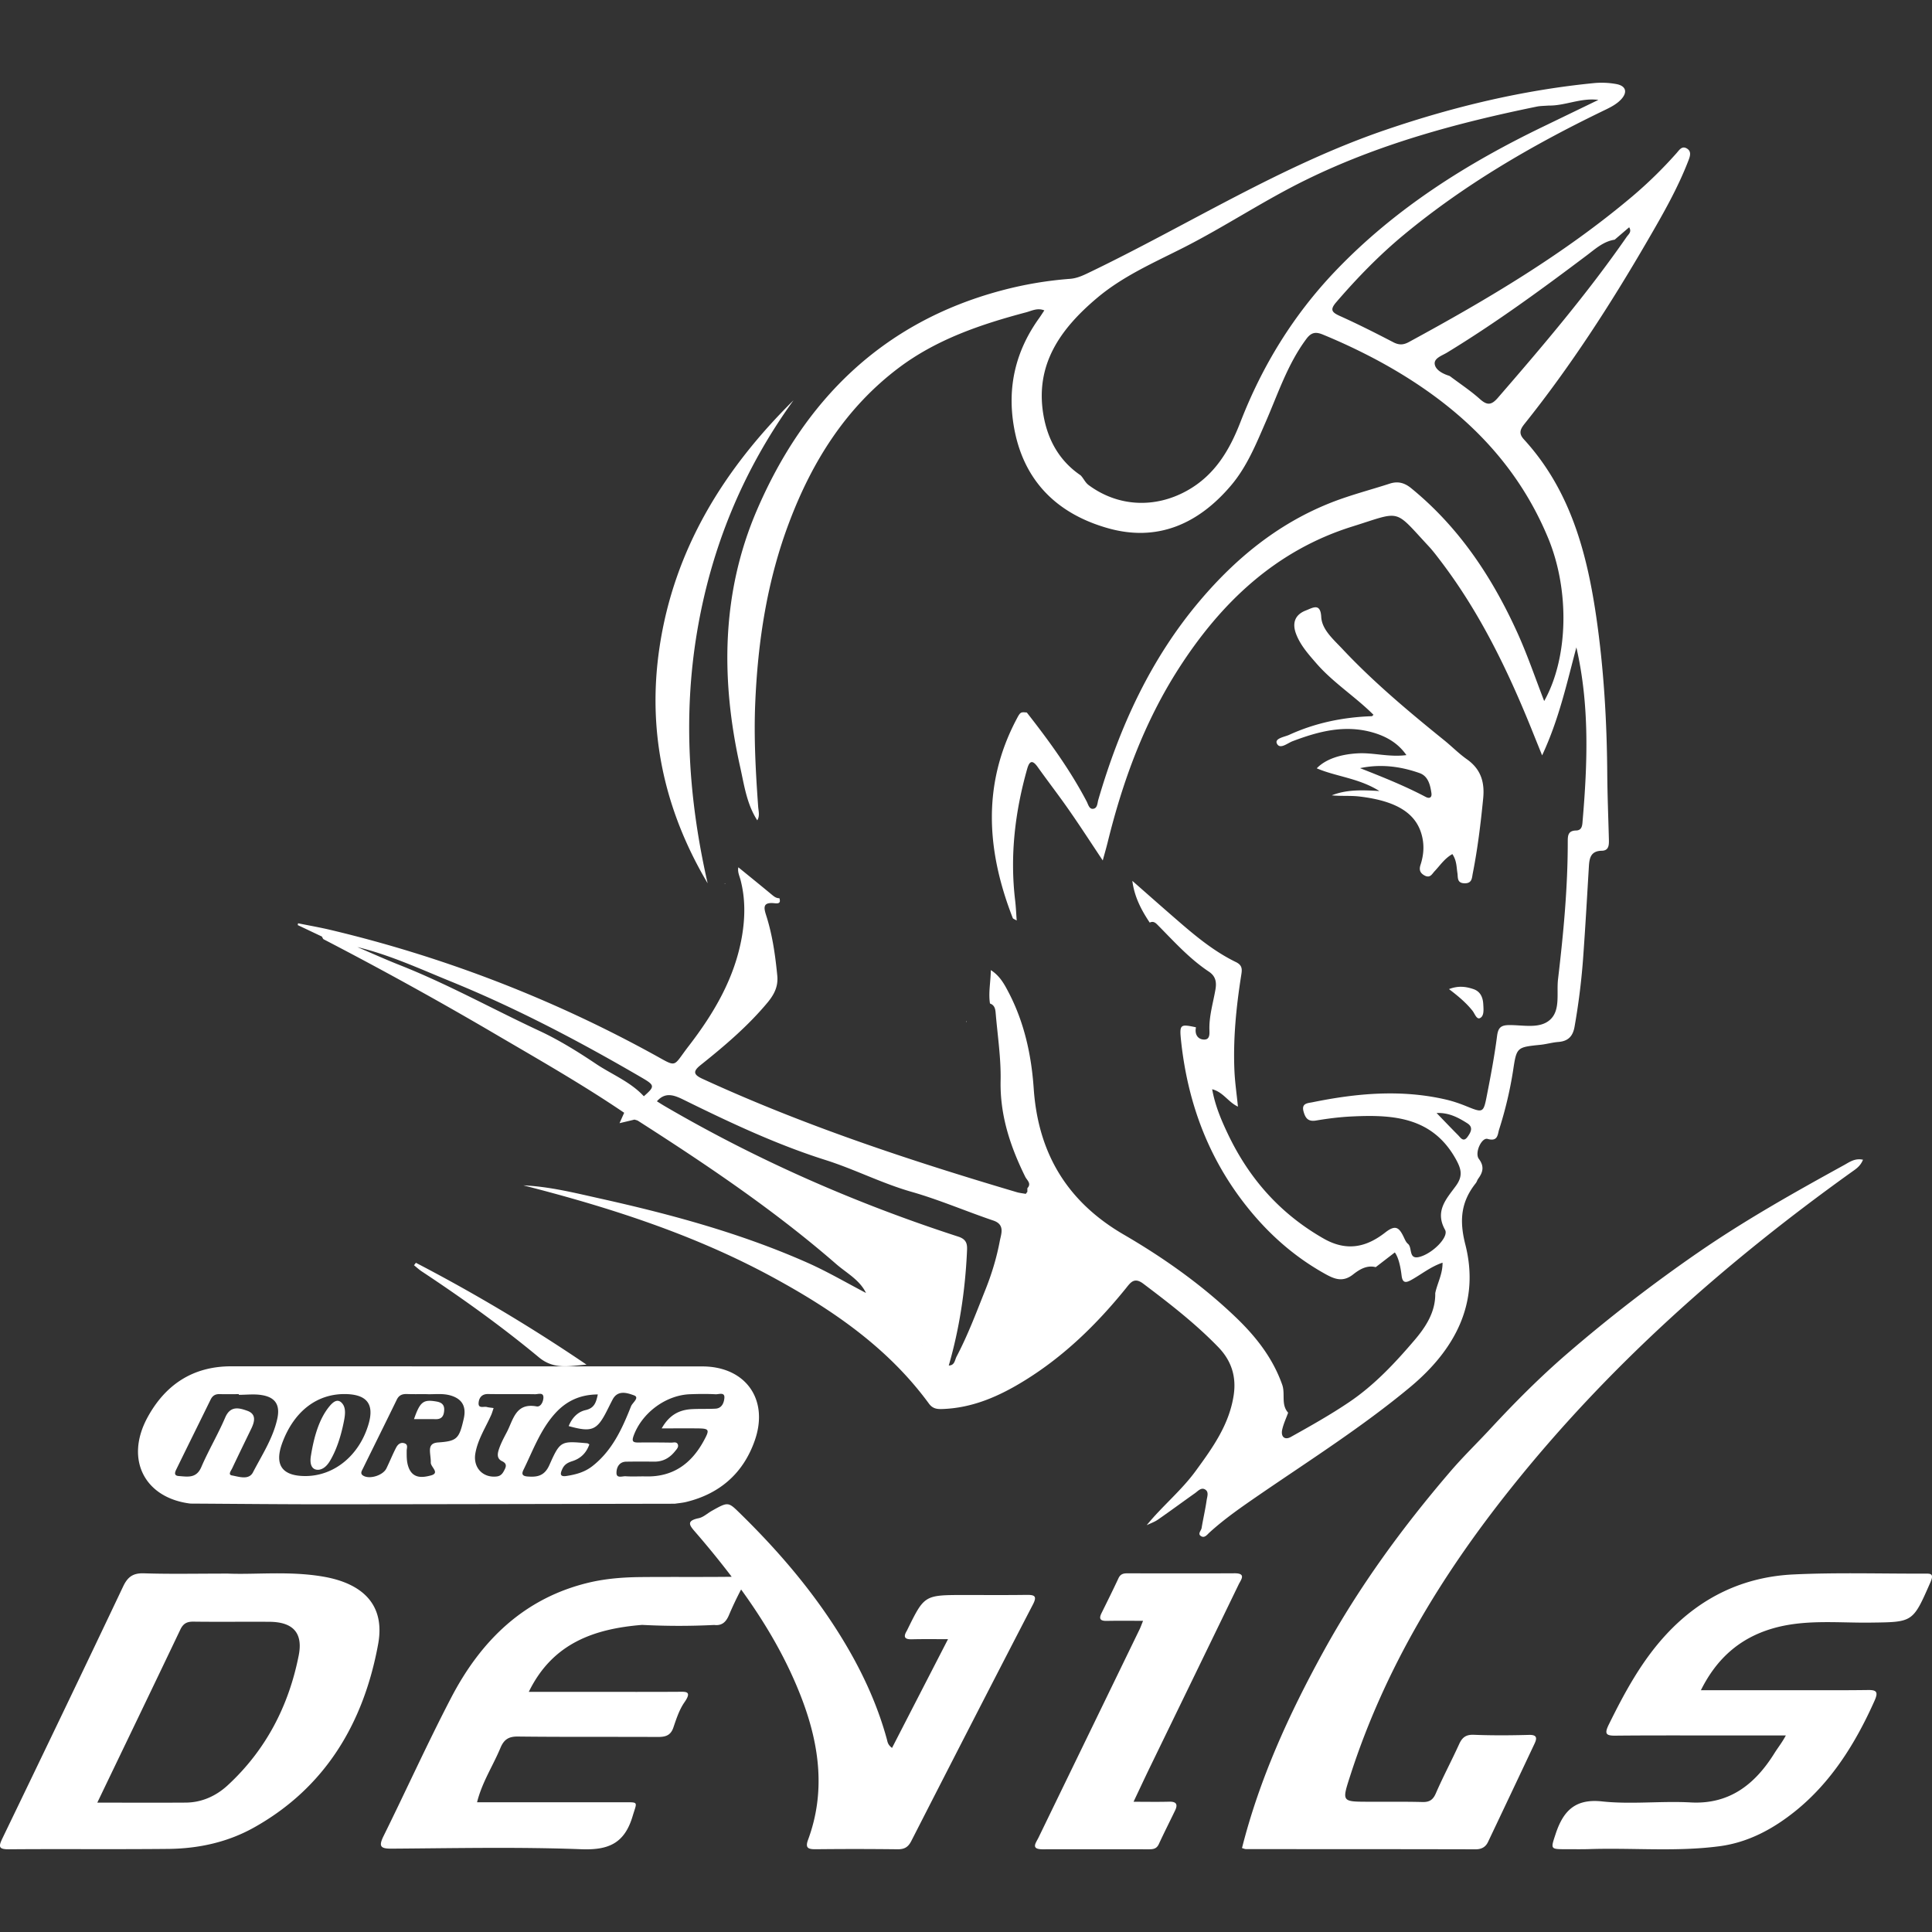 <svg clip-rule="evenodd" fill-rule="evenodd" stroke-linejoin="round" stroke-miterlimit="1.414" viewBox="0 0 100 100" xmlns="http://www.w3.org/2000/svg"><rect x="0" y="0" width="100" height="100" fill="#333333" stroke="none"/><path d="m37.873 81.614a47.708 47.708 0 0 0 -1.881-2.312c-.297-.341-.498-.582.171-.72.246-.051.455-.255.684-.383.863-.484.845-.467 1.498.172 2.232 2.187 4.204 4.556 5.72 7.252.785 1.399 1.416 2.855 1.836 4.389.04.143.044.294.271.46.971-1.889 1.914-3.719 2.897-5.629-.676 0-1.275-.009-1.874.006-.378.01-.44-.128-.271-.418.022-.036.04-.075.058-.113.868-1.761.868-1.761 2.951-1.761 1.06 0 2.121.009 3.179-.006.419-.005.587.04.354.492-2.113 4.077-4.21 8.162-6.299 12.251-.161.313-.352.43-.724.424a183.057 183.057 0 0 0 -4.192-.002c-.406.004-.591-.045-.424-.494.9-2.436.595-4.841-.292-7.209-.778-2.072-1.884-3.96-3.175-5.742a17.8 17.8 0 0 0 -.635 1.339c-.153.359-.373.546-.758.498a36.255 36.255 0 0 1 -3.73-.004c-2.467.2-4.637.938-5.867 3.467h3.436c1.424 0 2.848.004 4.274-.004.407-.002.762-.055.348.542-.269.386-.422.862-.577 1.316-.149.432-.446.482-.829.48-2.404-.012-4.809.006-7.213-.022-.472-.006-.721.145-.904.583-.389.935-.957 1.788-1.212 2.819 2.54 0 5.076.002 7.61 0 .774 0 .668-.036.44.725-.421 1.411-1.253 1.758-2.652 1.706-3.269-.124-6.543-.052-9.816-.03-.602.006-.682-.129-.413-.671 1.173-2.373 2.265-4.788 3.485-7.132 1.558-2.996 3.811-5.181 7.154-5.973.874-.205 1.76-.271 2.65-.281 1.575-.015 3.149.004 4.722-.015zm41.259 8.184c-.951.026-1.904.032-2.853-.006-.402-.014-.597.135-.756.488-.389.855-.832 1.685-1.205 2.544-.152.353-.348.458-.705.448-.927-.024-1.857-.01-2.786-.014-1.388-.004-1.374 0-.937-1.357 1.771-5.501 4.701-10.332 8.257-14.797 5.072-6.374 11.09-11.706 17.662-16.418.232-.167.478-.308.619-.659-.42-.091-.699.123-.974.274-2.585 1.423-5.154 2.865-7.591 4.55a79.77 79.77 0 0 0 -6.736 5.205c-1.406 1.212-2.718 2.53-3.983 3.895-.695.75-1.427 1.456-2.095 2.238-2.474 2.887-4.705 5.943-6.547 9.293-1.777 3.232-3.304 6.566-4.217 10.174.084.022.148.054.211.054 3.96.002 7.921 0 11.881.01.303 0 .515-.115.64-.375.806-1.695 1.607-3.389 2.407-5.086.149-.312.122-.473-.292-.461zm9.805.029c-1.777 0-3.553-.008-5.33.01-.49.004-.57-.101-.333-.581.822-1.668 1.698-3.283 2.965-4.653 1.808-1.953 4.023-2.985 6.581-3.11 2.261-.108 4.529-.035 6.793-.043.307-.002.511-.018.302.456-.908 2.067-.891 2.052-3.059 2.079-1.724.025-3.463-.19-5.163.321-1.634.494-2.83 1.521-3.655 3.179h4.783c1.286-.002 2.577.008 3.864-.01.451-.008.543.102.341.554-.977 2.19-2.225 4.189-4.062 5.682-1.16.94-2.462 1.656-3.984 1.852-2.25.294-4.505.069-6.757.147-.4.012-.799.002-1.199.004-.789 0-.76-.014-.507-.783.401-1.221 1.03-1.838 2.403-1.691 1.514.163 3.063-.031 4.589.053 1.999.11 3.329-.928 4.342-2.558.173-.276.384-.536.584-.908zm-72.165-8.214c-1.754-.311-3.528-.104-4.97-.164-1.662 0-3.003.029-4.342-.014-.557-.02-.844.168-1.085.677-2.065 4.352-4.15 8.691-6.243 13.026-.212.442-.219.585.335.581 2.746-.022 5.495.008 8.243-.02 1.556-.014 3.071-.342 4.438-1.108 3.681-2.059 5.673-5.397 6.423-9.483.395-2.133-.912-3.16-2.799-3.495zm47.132-.18c-1.856.01-3.71.004-5.566.002-.196 0-.346.041-.443.248-.283.606-.58 1.205-.877 1.805-.154.305-.065.415.265.409.609-.012 1.217-.004 1.882-.004-.079.192-.121.317-.178.436-1.743 3.594-3.49 7.188-5.233 10.782-.133.276-.429.612.224.608 1.832-.004 3.666-.002 5.497 0 .22 0 .392-.029.501-.26.273-.589.564-1.165.845-1.746.156-.323.063-.467-.303-.458-.59.016-1.183.004-1.846.004.297-.626.568-1.21.847-1.785 1.533-3.156 3.069-6.312 4.598-9.472.121-.241.398-.571-.213-.569zm-48.443 4.253c-.519 2.628-1.712 4.91-3.677 6.722-.597.55-1.335.888-2.165.894-1.514.01-3.027.002-4.583.002 1.451-3.022 2.881-5.984 4.296-8.953.152-.321.343-.419.682-.415 1.315.018 2.632-.002 3.947.008 1.194.012 1.733.564 1.5 1.742zm.555-37.517-.604-.286.014-.094c.562.114 1.128.212 1.684.344a66.688 66.688 0 0 1 16.681 6.423c1.302.711.995.705 1.844-.397 1.316-1.705 2.404-3.545 2.772-5.714.164-.974.174-1.949-.081-2.913-.058-.21-.158-.412-.109-.64.574.467 1.152.935 1.722 1.408.123.1.234.196.402.192.107.322-.145.267-.299.255-.546-.045-.517.22-.392.611.329 1.02.477 2.074.582 3.141.055.566-.163.978-.501 1.389-1.021 1.224-2.226 2.249-3.467 3.239-.4.32-.382.493.097.713 5.257 2.418 10.734 4.229 16.273 5.869.15.043.307.057.461.086.026-.037.053-.073.081-.106 0-.063 0-.128.002-.191.227-.241-.024-.41-.111-.587-.775-1.57-1.312-3.181-1.276-4.974.024-1.147-.152-2.3-.251-3.449-.018-.212-.03-.454-.299-.546-.087-.556.034-1.106.044-1.729.467.298.694.721.912 1.137.821 1.565 1.189 3.263 1.308 4.999.23 3.338 1.723 5.844 4.656 7.551 2.088 1.214 4.059 2.612 5.808 4.288 1.037.994 1.913 2.106 2.4 3.491.166.478-.075 1.022.305 1.442-.105.293-.24.575-.307.876-.081.357.122.562.447.379 1.027-.573 2.056-1.151 3.028-1.809 1.294-.874 2.363-2.017 3.366-3.192.579-.678 1.102-1.464 1.08-2.442.105-.512.386-.984.378-1.577-.62.209-1.097.607-1.629.9-.293.163-.443.135-.489-.222-.057-.477-.16-.947-.352-1.208l-.989.762c-.471-.12-.858.132-1.175.381-.538.423-.981.228-1.468-.045-1.457-.815-2.694-1.872-3.768-3.153-2.179-2.601-3.317-5.6-3.667-8.926-.085-.825-.034-.843.758-.676l.016.014c-.075.348.093.615.412.625.34.011.285-.342.283-.57-.006-.693.2-1.357.315-2.029.074-.426-.025-.705-.342-.917-.993-.66-1.781-1.536-2.608-2.373-.128-.13-.243-.267-.453-.165-.433-.647-.793-1.328-.9-2.161.754.662 1.506 1.328 2.266 1.986.962.837 1.941 1.658 3.099 2.22.358.175.314.407.265.713-.259 1.652-.423 3.313-.342 4.985.03.576.115 1.146.178 1.782-.509-.236-.76-.753-1.334-.9.154.855.471 1.597.819 2.328 1.096 2.294 2.689 4.107 4.937 5.394 1.225.704 2.244.442 3.206-.31.509-.397.7-.272.93.192.071.138.128.305.241.397.242.199.016.823.588.68.687-.173 1.54-1.036 1.334-1.403-.546-.977.077-1.611.558-2.273.374-.512.289-.87-.01-1.404-1.199-2.137-3.186-2.292-5.289-2.196-.647.027-1.296.106-1.935.214-.427.073-.56-.141-.651-.473-.115-.428.224-.424.467-.473 2.304-.47 4.613-.676 6.934-.132.346.083.689.2 1.019.334.88.356.894.366 1.078-.593.197-1.002.387-2.009.518-3.023.053-.418.174-.573.607-.579.732-.014 1.607.216 2.149-.287.537-.499.317-1.375.402-2.09.279-2.365.505-4.734.503-7.119 0-.322.017-.569.437-.577.314-.008.316-.295.332-.499.257-2.998.362-5.993-.323-8.979-.493 1.844-.896 3.714-1.773 5.59-.218-.54-.388-.959-.556-1.379-1.233-3.046-2.657-5.987-4.654-8.625-.216-.283-.43-.572-.673-.833-1.817-1.951-1.368-1.813-3.942-1.008-3.967 1.241-6.801 3.944-8.993 7.362-1.775 2.77-2.891 5.815-3.671 8.989-.067.273-.146.542-.253.933-.629-.945-1.181-1.797-1.761-2.628-.523-.751-1.083-1.474-1.613-2.218-.283-.395-.429-.277-.538.108-.631 2.229-.898 4.49-.623 6.802.039.326.053.656.081 1.045-.109-.067-.188-.087-.204-.13-1.342-3.443-1.599-6.871.18-10.261.214-.408.222-.406.548-.375 1.142 1.457 2.23 2.952 3.093 4.594.082.153.131.401.321.391.243-.014.234-.283.285-.466 1.102-3.775 2.709-7.303 5.277-10.328 1.823-2.149 3.962-3.911 6.621-4.995 1.058-.432 2.163-.709 3.243-1.061.398-.11.723-.016 1.053.253 2.501 2.039 4.219 4.648 5.525 7.541.508 1.13.908 2.308 1.361 3.477 1.251-2.226 1.33-5.726.202-8.443-1.741-4.192-4.885-7.062-8.813-9.183a30.933 30.933 0 0 0 -2.853-1.346c-.378-.155-.602-.102-.849.232-.96 1.291-1.453 2.801-2.082 4.249-.507 1.162-.98 2.349-1.815 3.333-1.687 1.99-3.811 2.943-6.389 2.206-2.628-.749-4.367-2.458-4.848-5.245-.356-2.061.089-3.931 1.31-5.628.087-.122.168-.252.265-.395-.36-.144-.649.021-.936.098-2.351.623-4.646 1.401-6.607 2.88-2.724 2.055-4.466 4.828-5.655 7.969-1.15 3.029-1.632 6.178-1.767 9.401-.074 1.783.025 3.555.152 5.331.017.236.096.485-.046.715-.546-.843-.676-1.821-.886-2.764-1.007-4.512-.979-9.006.871-13.3 2.441-5.667 6.478-9.706 12.632-11.354a19.368 19.368 0 0 1 3.566-.609c.322-.024.597-.138.886-.275 5.18-2.479 10.044-5.602 15.531-7.462 3.489-1.186 7.048-2.035 10.719-2.396a4.241 4.241 0 0 1 1.136.049c.508.091.607.419.257.796-.279.298-.657.459-1.019.636-3.635 1.764-7.107 3.787-10.224 6.37-1.276 1.056-2.426 2.241-3.504 3.494-.321.375-.243.514.18.705.938.422 1.858.886 2.77 1.361.293.153.518.151.807-.004 4.056-2.202 8.018-4.547 11.558-7.531a22.442 22.442 0 0 0 2.297-2.245c.148-.165.281-.403.544-.242.239.145.164.391.083.601-.56 1.459-1.339 2.814-2.121 4.16-1.916 3.3-3.982 6.503-6.37 9.489-.214.269-.321.489-.034.801 2.387 2.605 3.257 5.828 3.748 9.193.388 2.668.546 5.355.568 8.05.008 1.155.055 2.312.085 3.467.006.277.008.581-.372.585-.56.011-.637.369-.663.805-.097 1.621-.188 3.241-.307 4.862a35.275 35.275 0 0 1 -.435 3.439c-.085.489-.326.749-.831.79-.313.023-.617.114-.928.147-1.233.126-1.241.12-1.423 1.336a20.206 20.206 0 0 1 -.724 3.051c-.078.251-.058.64-.594.485-.309-.089-.686.723-.453 1.035.289.385.213.685-.03 1.019-.054.073-.074.167-.129.236-.764.962-.863 1.915-.542 3.174.778 3.048-.562 5.482-2.883 7.405-2.461 2.043-5.166 3.758-7.802 5.567-.884.609-1.767 1.216-2.562 1.941-.114.104-.249.303-.437.181-.184-.117.01-.278.034-.416.079-.481.192-.959.261-1.442.028-.185.127-.434-.079-.554-.205-.124-.37.082-.526.192-.64.452-1.267.917-1.91 1.363-.176.124-.39.197-.588.293.798-.982 1.793-1.788 2.541-2.815.869-1.19 1.725-2.381 1.959-3.897.153-.983-.12-1.808-.793-2.503-1.183-1.223-2.527-2.261-3.882-3.284-.481-.364-.671-.046-.912.251-1.498 1.849-3.186 3.497-5.224 4.756-1.306.809-2.689 1.426-4.266 1.479-.277.01-.503-.018-.695-.281-2.106-2.877-4.965-4.842-8.056-6.525-4.076-2.219-8.455-3.626-12.937-4.771 1.346.061 2.644.385 3.946.676 3.677.817 7.308 1.799 10.761 3.329 1.031.458 2.013 1.034 3.016 1.558h.01c-.331-.676-1.004-1.025-1.534-1.485-3.19-2.777-6.694-5.136-10.256-7.415-.055-.036-.127-.045-.19-.067l1.16-.947-1.16.947c-.232.057-.463.112-.774.185l.241-.538c-2.111-1.432-4.324-2.699-6.524-3.986a194.571 194.571 0 0 0 -9.025-4.989c-.048-.022-.067-.1-.1-.148l-.604-.286-.039-.019zm-6.163 29.656c2.39.014 4.78.039 7.169.037 5.967-.004 11.935-.018 17.906-.029.192-.029.392-.045.582-.09 1.757-.426 2.978-1.503 3.565-3.208.729-2.119-.499-3.807-2.721-3.809-8.131-.008-16.261-.002-24.39-.006-1.979 0-3.404.949-4.328 2.643-1.182 2.171-.159 4.17 2.217 4.462zm-.706-1.814c.582-1.191 1.172-2.379 1.754-3.568.101-.207.246-.29.469-.284.33.01.66.002.989.002v.035c.394 0 .795-.051 1.181.012.714.112.97.513.811 1.233-.223 1.008-.791 1.868-1.257 2.766-.215.415-.722.227-1.086.162-.227-.039-.043-.252.012-.374.32-.679.65-1.354.978-2.031.18-.368.287-.767-.196-.941-.417-.149-.877-.282-1.146.348-.374.874-.863 1.696-1.238 2.567-.256.597-.714.493-1.16.462-.301-.019-.187-.236-.111-.389zm11.923-3.856c.306.012.615.004.96.004.398.027.84-.055 1.272.065.613.172.846.571.702 1.203-.237 1.045-.347 1.164-1.325 1.234-.318.022-.435.157-.425.446.006.198.048.395.043.593-.01.231.489.536.012.667-.405.108-.937.196-1.164-.423-.103-.284-.095-.56-.095-.849-.002-.137.093-.327-.122-.393-.209-.065-.347.076-.427.231-.182.35-.328.718-.502 1.074-.173.352-.83.561-1.166.391-.219-.108-.112-.256-.05-.383.584-1.191 1.175-2.377 1.754-3.568.116-.241.293-.3.533-.292zm14.655.01c.438-.016.879-.022 1.317.002.161.008.471-.127.452.18-.016.237-.118.546-.458.565-.394.022-.789.004-1.185.023-.648.027-1.187.264-1.602.998.675 0 1.241-.004 1.806 0 .669.004.696.051.363.659-.646 1.18-1.598 1.859-2.979 1.827-.351-.008-.702.016-1.053-.008-.171-.012-.475.125-.477-.17-.002-.276.13-.579.504-.585.483-.008.966-.006 1.449-.002.454.006.803-.194 1.079-.54.08-.1.196-.211.144-.348-.06-.157-.227-.094-.345-.096a69.905 69.905 0 0 0 -1.713-.006c-.285.002-.328-.08-.229-.354.433-1.181 1.668-2.104 2.927-2.145zm-4.783.011c-.087.411-.175.706-.63.81-.419.094-.708.409-.877.828 1.212.337 1.472.223 2.006-.847.089-.176.177-.356.27-.532.275-.516.782-.327 1.102-.213.314.112-.08.382-.151.567-.46 1.164-.972 2.293-2.002 3.099-.405.315-.852.432-1.329.507-.382.061-.332-.137-.215-.383.107-.219.281-.311.504-.382.415-.133.72-.401.885-.871-.066-.035-.083-.053-.103-.055-1.366-.121-1.404-.139-1.965 1.123-.256.577-.636.636-1.144.595-.256-.022-.305-.127-.2-.34.495-1.008.877-2.084 1.647-2.933.57-.628 1.282-.969 2.202-.973zm-6.339 3.06c.124-.734.537-1.35.83-2.017.041-.098.068-.2.116-.338-.145-.022-.25-.027-.351-.055-.163-.043-.462.108-.423-.237.027-.25.171-.438.483-.434.815.014 1.627-.004 2.44.01.151.002.417-.108.429.147.008.201-.122.528-.357.483-1.094-.2-1.203.704-1.544 1.346-.145.274-.291.55-.392.841-.078.225-.145.503.144.644.211.1.25.217.153.415-.089.18-.173.348-.411.38-.718.089-1.24-.451-1.117-1.185zm-9.978-.591c.625-1.649 1.849-2.553 3.362-2.485 1.024.049 1.379.546 1.094 1.534-.469 1.626-1.773 2.704-3.274 2.706-1.225 0-1.625-.592-1.182-1.755zm1.867 1.43c.235-.025.432-.197.591-.466.33-.555.551-1.233.701-1.961.069-.333.151-.754-.076-1.014-.234-.27-.472-.068-.666.169-.522.638-.791 1.556-.951 2.559-.081.506.098.733.401.713zm6.072-2.619c.321.004.414-.198.427-.468.014-.268-.123-.396-.386-.443-.688-.121-.859-.007-1.177.909.417 0 .777-.004 1.136.002zm-1.135-7.967c.136.11.263.228.409.324 2.1 1.39 4.141 2.853 6.057 4.444.794.658 1.601.438 2.463.376a87.899 87.899 0 0 0 -8.831-5.271zm12.572-8.486c.148.092.295.187.447.275 4.802 2.799 9.868 5.017 15.159 6.732.494.161.457.479.441.825-.095 1.982-.388 3.933-.94 5.844.309-.004.311-.285.404-.464.582-1.106 1.019-2.273 1.48-3.428.333-.827.592-1.678.756-2.548.068-.364.287-.853-.332-1.063-1.415-.479-2.804-1.078-4.221-1.483-1.547-.44-2.956-1.173-4.478-1.654-2.531-.801-4.945-1.94-7.331-3.115-.489-.241-.95-.42-1.385.079zm13.727 12.636a4.123 4.123 0 0 0 -.055-.086l.055.086.032.05zm-2.784-2.584-.139-.137zm30.511-8.315c-.356-.357-.704-.723-1.098-1.131.645-.026 1.126.238 1.591.532.323.206.182.458.022.688-.226.326-.37.054-.515-.089zm-42.235-2.96c.681.397.683.454.105.963-.691-.748-1.64-1.12-2.466-1.67-.942-.632-1.937-1.249-2.935-1.713-2.414-1.124-4.745-2.424-7.226-3.404-.742-.293-1.468-.621-2.202-.935 1.676.403 3.235 1.126 4.822 1.772 3.434 1.398 6.705 3.123 9.902 4.987zm16.809-2.913-.029-.005.014.028.027.004zm24.971-1.671c.485.371.88.7 1.218 1.123.117.148.214.475.398.371.208-.114.172-.445.158-.707-.021-.407-.182-.677-.515-.789-.39-.13-.778-.183-1.259.002zm-37.496-5.476c.01.001.02 0 .026.004.007.008.011.018.016.029l-.042-.031.005.004-.004.004-.002-.005-.003-.002.001-.001-.001-.003.002.002-.002-.002.003.001.001-.001zm29.227-7.686c-.249.113-.784.184-.633.465.162.304.545-.038.81-.136 1.355-.513 2.725-.874 4.195-.436.69.208 1.27.551 1.692 1.157-.901.117-1.694-.134-2.501-.092-.946.048-1.7.317-2.139.776 1.003.432 2.173.503 3.243 1.176-.944-.06-1.724-.073-2.465.223.481.05.963.004 1.432.06 2.03.24 3.034.941 3.268 2.188.087.461.036.913-.109 1.354-.081.254-.023.421.215.549.288.152.386-.088.513-.221.29-.307.52-.665.922-.89.228.336.211.667.262.986.034.225-.034.519.373.526.392.006.375-.286.42-.507.254-1.285.411-2.58.539-3.879.081-.805-.089-1.502-.842-2.033-.415-.292-.769-.655-1.165-.976-1.849-1.495-3.671-3.02-5.279-4.734-.464-.496-1.059-.997-1.095-1.656-.04-.749-.443-.473-.793-.338-.599.229-.705.684-.516 1.197.215.588.639 1.062 1.059 1.545.865.997 2.022 1.727 2.955 2.661a2.487 2.487 0 0 0 -.077.071c-1.502.05-2.94.349-4.284.964zm-30.656-5.298c.729-4.376 2.376-8.396 4.997-12.017-3.621 3.58-6.189 7.728-6.94 12.816-.642 4.345.255 8.408 2.495 12.184-.98-4.303-1.279-8.626-.552-12.983zm38.016 8.322c.028.2-.081.304-.298.19-1.087-.574-2.235-1.032-3.398-1.489 1.072-.227 2.103-.09 3.081.256.449.157.556.626.615 1.043zm-9.887-19.211c-.564 1.454-1.33 2.76-2.784 3.561-1.652.911-3.55.823-5.068-.297-.192-.143-.265-.354-.421-.509-1.096-.744-1.69-1.821-1.915-3.074-.473-2.648.875-4.514 2.776-6.113 1.328-1.118 2.909-1.809 4.442-2.585 2.155-1.092 4.163-2.44 6.334-3.506 3.803-1.87 7.85-2.962 11.979-3.807.196-.039.4-.035.6-.053.869.016 1.672-.413 2.584-.293l-2.816 1.363c-3.999 1.927-7.707 4.259-10.796 7.494-2.177 2.282-3.781 4.896-4.915 7.819zm12.397-1.19c-.479-.43-1.023-.788-1.539-1.177-.02-.01-.04-.026-.059-.031-.334-.104-.7-.302-.742-.603-.044-.308.382-.44.639-.597 2.519-1.534 4.893-3.271 7.244-5.042.437-.33.853-.713 1.431-.801l.75-.642c.146.242-.034.361-.129.497-2.032 2.931-4.341 5.645-6.676 8.34-.328.374-.547.387-.919.056z" fill="#fff"/></svg>